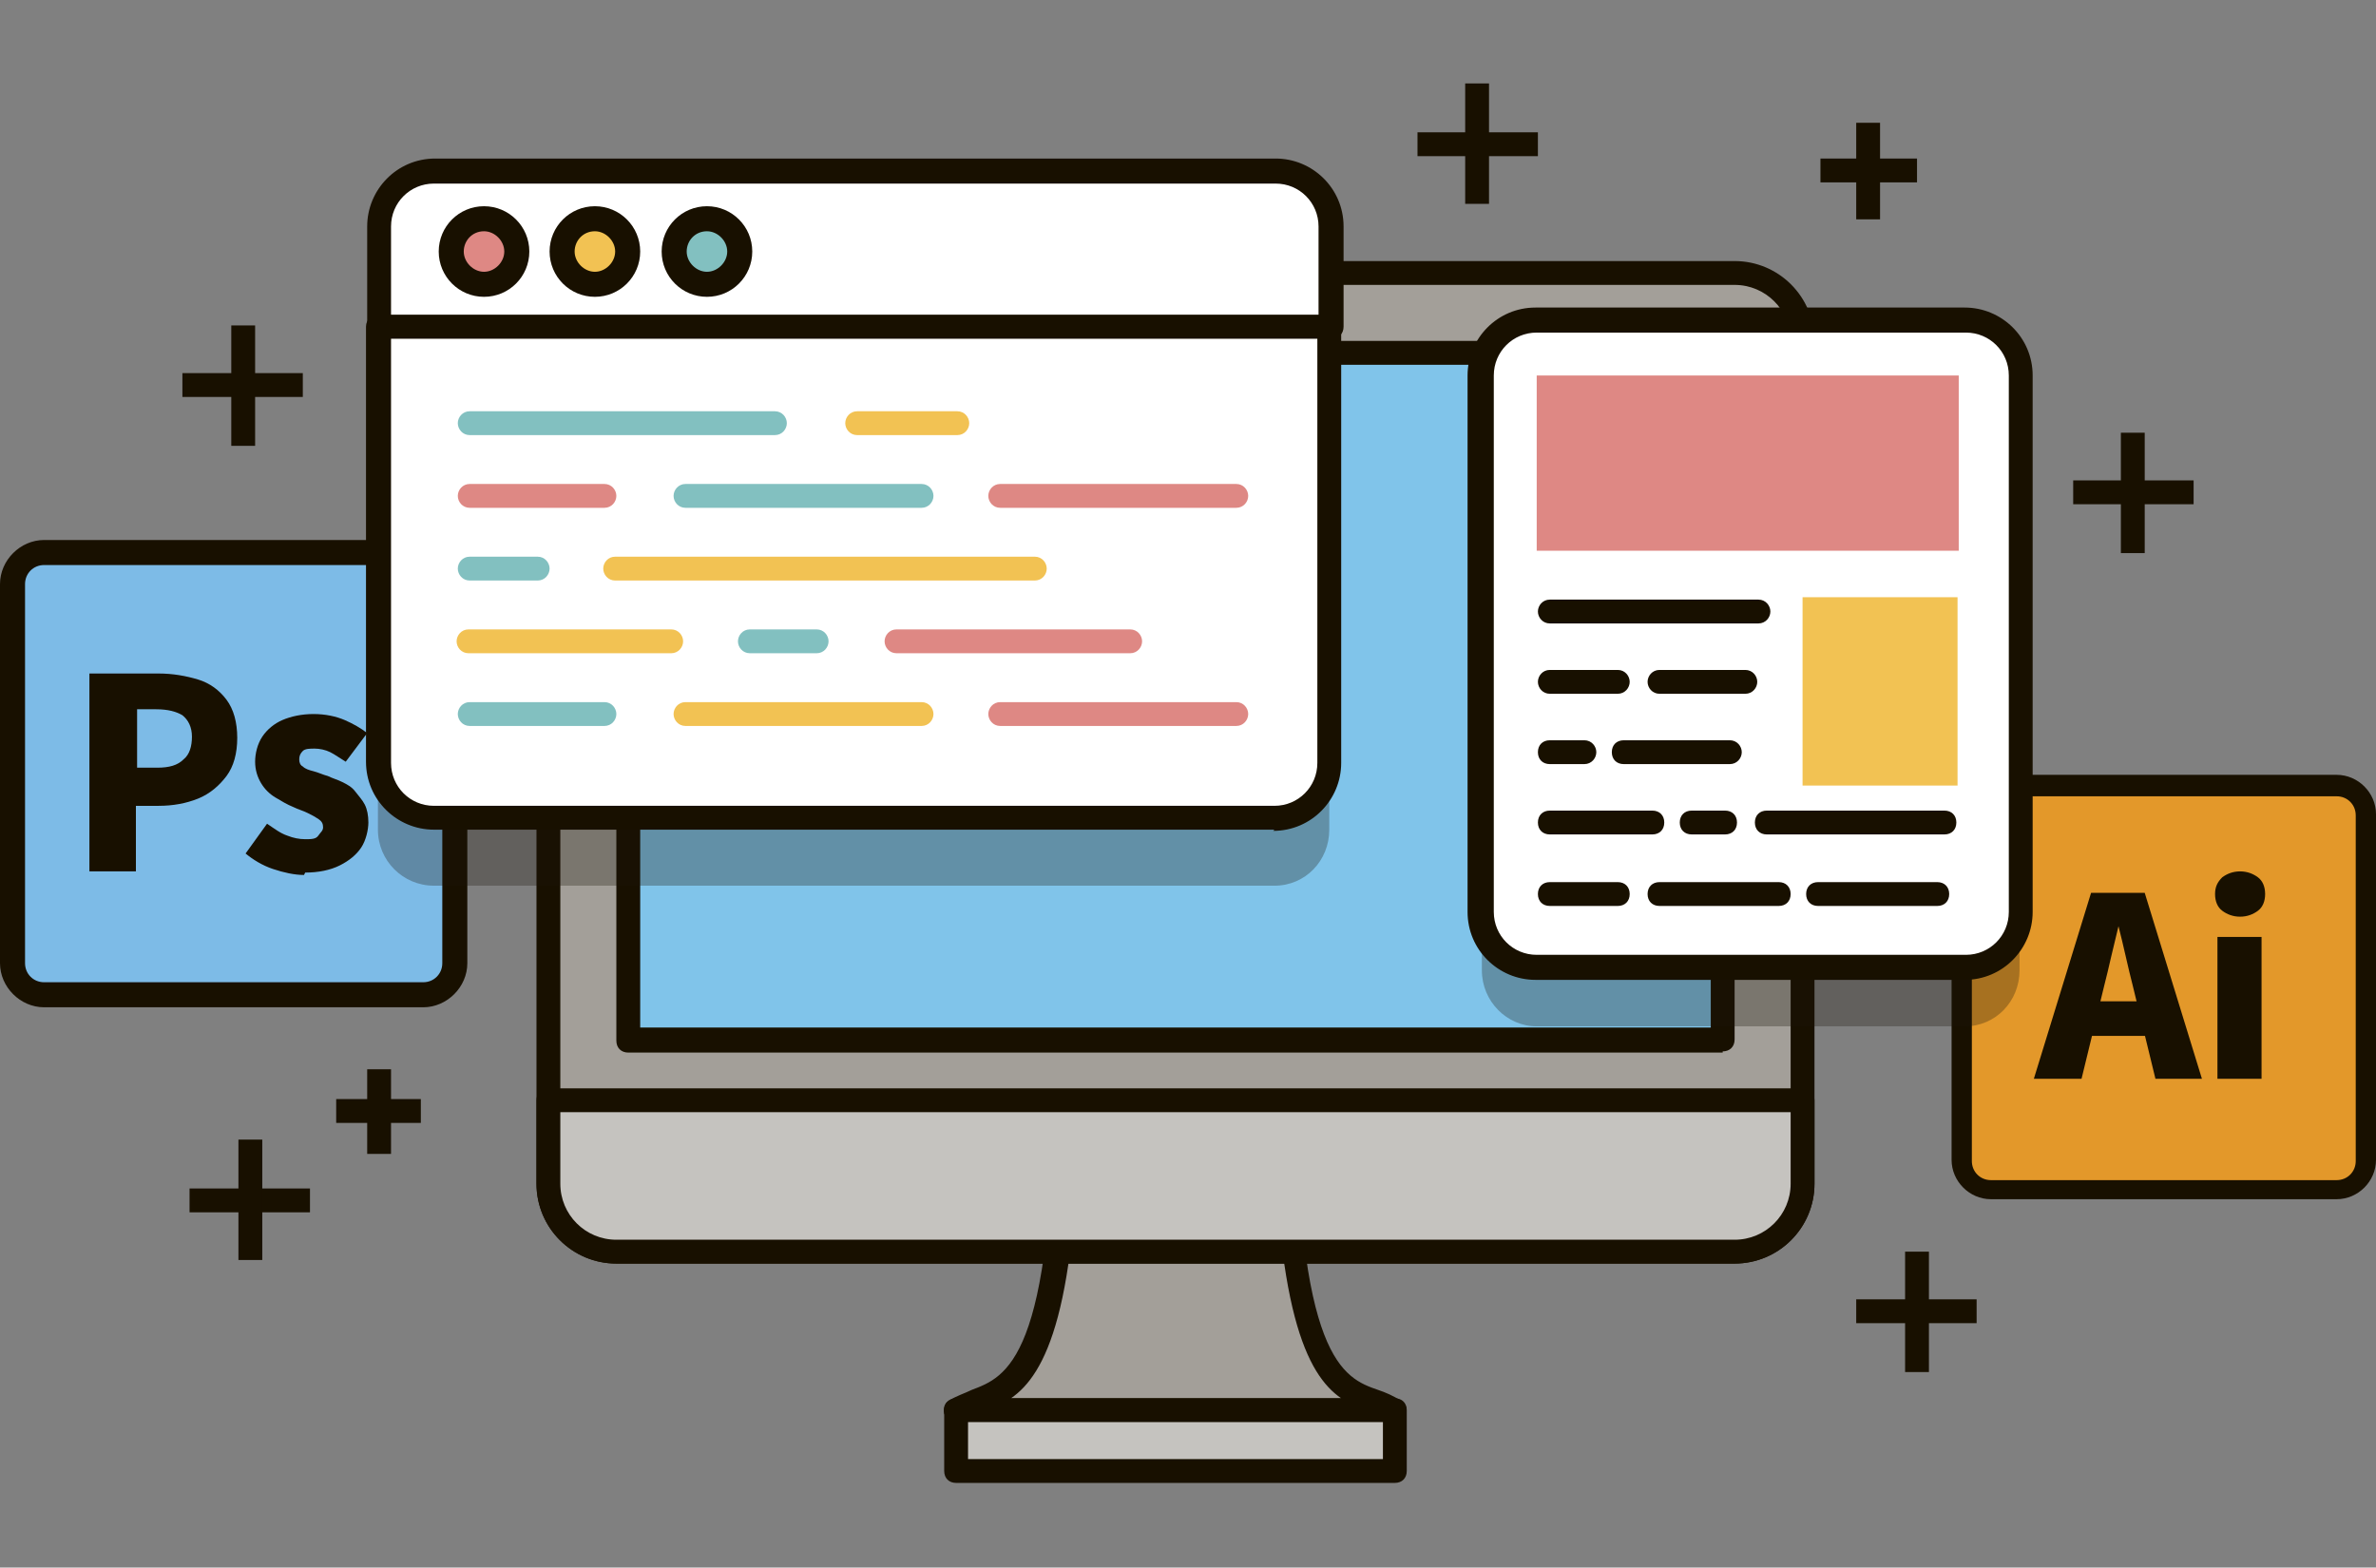 <?xml version="1.0" encoding="UTF-8"?>
<svg id="_レイヤー_2" xmlns="http://www.w3.org/2000/svg" version="1.1" viewBox="0 0 199.3 131.5">
  <rect x="0" y="0" width="199.3" height="131.5" fill="#808080" stroke="none"/>
  <!-- Generator: Adobe Illustrator 29.8.3, SVG Export Plug-In . SVG Version: 2.1.1 Build 3)  -->
  <defs>
    <style>
      .st0 {
        fill: #a39f99;
      }

      .st1 {
        fill: #fff;
      }

      .st2 {
        fill: #1c160b;
        isolation: isolate;
        opacity: .3;
      }

      .st3 {
        fill: #7dbbe7;
      }

      .st4 {
        fill: #181000;
      }

      .st5 {
        fill: #e3982a;
      }

      .st6 {
        fill: #80c4ea;
      }

      .st7 {
        fill: #c5c3bf;
      }

      .st8 {
        fill: #82c0c0;
      }

      .st9 {
        fill: #de8884;
      }

      .st10 {
        fill: #f2c253;
      }
    </style>
  </defs>
  <g id="_レイヤー_2-2">
    <g>
      <g>
        <g>
          <rect class="st3" x="1" y="46.4" width="37.1" height="37.1" rx="2.7" ry="2.7"/>
          <path class="st4" d="M35.5,84.5H3.7C1.7,84.5,0,82.8,0,80.8v-31.8C0,47,1.7,45.3,3.7,45.3h31.8c2,0,3.7,1.7,3.7,3.7v31.8c0,2-1.7,3.7-3.7,3.7ZM3.7,47.4c-.9,0-1.6.7-1.6,1.6v31.8c0,.9.7,1.6,1.6,1.6h31.8c.9,0,1.6-.7,1.6-1.6v-31.8c0-.9-.7-1.6-1.6-1.6H3.7Z"/>
        </g>
        <g>
          <path class="st4" d="M7.5,73.1v-16.6h5.8c1.2,0,2.3.2,3.3.5,1,.3,1.8.9,2.4,1.7.6.8.9,1.9.9,3.2s-.3,2.4-.9,3.2c-.6.8-1.4,1.5-2.4,1.9s-2.1.6-3.3.6h-1.9v5.5s-4,0-4,0ZM11.5,64.4h1.7c1,0,1.7-.2,2.2-.7.5-.4.7-1.1.7-1.9s-.3-1.4-.8-1.8c-.5-.3-1.2-.5-2.2-.5h-1.6v4.8h0Z"/>
          <path class="st4" d="M25.5,73.4c-.8,0-1.7-.2-2.6-.5s-1.7-.8-2.3-1.3l1.8-2.5c.6.4,1.1.8,1.7,1,.5.2,1,.3,1.5.3s.9,0,1.1-.3.4-.4.4-.7-.1-.5-.4-.7-.5-.3-.9-.5c-.4-.2-.8-.3-1.2-.5-.5-.2-1-.5-1.5-.8s-.9-.7-1.2-1.2-.5-1.1-.5-1.8.2-1.5.6-2.1c.4-.6,1-1.1,1.7-1.4s1.6-.5,2.6-.5,1.9.2,2.6.5,1.4.7,1.9,1.1l-1.8,2.4c-.5-.3-.9-.6-1.3-.8s-.9-.3-1.3-.3-.8,0-1,.2c-.2.2-.3.4-.3.7s.1.5.3.6c.2.2.5.3.9.4.4.1.8.3,1.2.4.4.2.8.3,1.2.5s.8.4,1.1.8.6.7.8,1.1c.2.4.3.9.3,1.5s-.2,1.5-.6,2.1c-.4.6-1,1.1-1.8,1.5s-1.8.6-2.9.6h0Z"/>
        </g>
      </g>
      <g>
        <g>
          <g>
            <path class="st0" d="M107.8,89.7c0,29.7,5.9,26.4,9.2,28.6h-36.8c3.3-2.2,9.2,1.1,9.2-28.6h18.3Z"/>
            <path class="st4" d="M117,119.3h-36.8c-.4,0-.8-.3-1-.7-.1-.4,0-.9.4-1.1.6-.4,1.3-.6,1.9-.9,2.9-1.1,6.9-2.5,6.9-26.9s.4-1,1-1h18.3c.6,0,1,.4,1,1,0,24.4,4,25.9,6.9,26.9.6.2,1.3.5,1.9.9.4.2.6.7.4,1.1s-.5.7-1,.7h0ZM84.8,117.3h27.7c-2.9-2-5.6-7.4-5.7-26.6h-16.3c0,19.2-2.8,24.6-5.7,26.6h0Z"/>
          </g>
          <g>
            <rect class="st7" x="80.2" y="118.3" width="36.8" height="5.1"/>
            <path class="st4" d="M117,124.4h-36.8c-.6,0-1-.4-1-1v-5.1c0-.6.4-1,1-1h36.8c.6,0,1,.4,1,1v5.1c0,.6-.4,1-1,1ZM81.2,122.4h34.8v-3.1h-34.8s0,3.1,0,3.1Z"/>
          </g>
        </g>
        <g>
          <rect class="st0" x="46" y="22.9" width="105.2" height="82.1" rx="5.7" ry="5.7"/>
          <path class="st4" d="M145.5,106H51.7c-3.7,0-6.7-3-6.7-6.7V28.6c0-3.7,3-6.7,6.7-6.7h93.8c3.7,0,6.7,3,6.7,6.7v70.7c0,3.7-3,6.7-6.7,6.7h0ZM51.7,23.9c-2.6,0-4.7,2.1-4.7,4.7v70.7c0,2.6,2.1,4.7,4.7,4.7h93.8c2.6,0,4.7-2.1,4.7-4.7V28.6c0-2.6-2.1-4.7-4.7-4.7H51.7Z"/>
        </g>
        <g>
          <path class="st7" d="M151.2,99.3c0,3.1-2.6,5.7-5.7,5.7H51.7c-3.1,0-5.7-2.6-5.7-5.7v-7h105.2v7h0Z"/>
          <path class="st4" d="M145.5,106H51.7c-3.7,0-6.7-3-6.7-6.7v-7c0-.6.4-1,1-1h105.2c.6,0,1,.4,1,1v7c0,3.7-3,6.7-6.7,6.7ZM47,93.3v6c0,2.6,2.1,4.7,4.7,4.7h93.8c2.6,0,4.7-2.1,4.7-4.7v-6H47Z"/>
        </g>
        <g>
          <rect class="st6" x="52.7" y="29.6" width="91.8" height="57.6"/>
          <path class="st4" d="M144.5,88.3H52.7c-.6,0-1-.4-1-1V29.6c0-.6.4-1,1-1h91.8c.6,0,1,.5,1,1v57.6c0,.6-.4,1-1,1h0ZM53.7,86.2h89.8V30.6H53.7s0,55.6,0,55.6Z"/>
        </g>
      </g>
      <g>
        <rect class="st4" x="15.3" y="31.3" width="10.1" height="2"/>
        <rect class="st4" x="19.4" y="27.3" width="2" height="10.1"/>
      </g>
      <g>
        <rect class="st4" x="28.2" y="92.2" width="7.1" height="2"/>
        <rect class="st4" x="30.8" y="89.7" width="2" height="7.1"/>
      </g>
      <g>
        <rect class="st4" x="173.9" y="40.3" width="10.1" height="2"/>
        <rect class="st4" x="177.9" y="36.3" width="2" height="10.1"/>
      </g>
      <g>
        <rect class="st4" x="118.9" y="11.1" width="10.1" height="2"/>
        <rect class="st4" x="122.9" y="7" width="2" height="10.1"/>
      </g>
      <g>
        <rect class="st4" x="152.7" y="13.3" width="8.1" height="2"/>
        <rect class="st4" x="155.7" y="10.3" width="2" height="8.1"/>
      </g>
      <g>
        <rect class="st4" x="15.9" y="99.7" width="10.1" height="2"/>
        <rect class="st4" x="20" y="95.6" width="2" height="10.1"/>
      </g>
      <g>
        <rect class="st4" x="155.7" y="109" width="10.1" height="2"/>
        <rect class="st4" x="159.8" y="105" width="2" height="10.1"/>
      </g>
      <path class="st2" d="M106.9,20H36.4c-2.6,0-4.7,2.1-4.7,4.6v45c0,2.6,2.1,4.7,4.7,4.7h70.5c2.6,0,4.6-2.1,4.6-4.7V24.6c0-2.6-2.1-4.6-4.6-4.6Z"/>
      <g>
        <rect class="st5" x="164.6" y="65.9" width="33.8" height="33.8" rx="2.4" ry="2.4"/>
        <path class="st4" d="M196,100.6h-29c-1.8,0-3.3-1.5-3.3-3.3v-29c0-1.8,1.5-3.3,3.3-3.3h29c1.8,0,3.3,1.5,3.3,3.3v29c0,1.8-1.5,3.3-3.3,3.3ZM167,66.8c-.9,0-1.6.7-1.6,1.6v29c0,.9.7,1.6,1.6,1.6h29c.9,0,1.6-.7,1.6-1.6v-29c0-.9-.7-1.6-1.6-1.6h-29Z"/>
      </g>
      <g>
        <g>
          <g>
            <g>
              <path class="st1" d="M31.8,64c0,2.6,2.1,4.7,4.7,4.7h70.5c2.6,0,4.6-2.1,4.6-4.7V27.4H31.8v36.6Z"/>
              <path class="st4" d="M106.9,69.6H36.4c-3.1,0-5.7-2.5-5.7-5.7V27.4c0-.6.5-1,1-1h79.8c.6,0,1,.5,1,1v36.6c0,3.1-2.5,5.7-5.7,5.7h0ZM32.8,28.4v35.6c0,2,1.6,3.6,3.6,3.6h70.5c2,0,3.6-1.6,3.6-3.6V28.4H32.8Z"/>
            </g>
            <g>
              <path class="st1" d="M106.9,14.3H36.4c-2.6,0-4.7,2.1-4.7,4.7v8.4h79.8v-8.4c0-2.6-2.1-4.6-4.6-4.6h0Z"/>
              <path class="st4" d="M111.6,28.4H31.8c-.6,0-1-.5-1-1v-8.4c0-3.1,2.5-5.7,5.7-5.7h70.5c3.1,0,5.7,2.5,5.7,5.7v8.4c0,.6-.4,1-1,1h0ZM32.8,26.4h77.8v-7.4c0-2-1.6-3.6-3.6-3.6H36.4c-2,0-3.6,1.6-3.6,3.6v7.4h0Z"/>
            </g>
          </g>
          <g>
            <circle class="st9" cx="40.6" cy="21.2" r="2.8"/>
            <path class="st4" d="M40.6,24.9c-2.1,0-3.8-1.7-3.8-3.8s1.7-3.8,3.8-3.8,3.8,1.7,3.8,3.8-1.7,3.8-3.8,3.8ZM40.6,19.4c-1,0-1.7.8-1.7,1.7s.8,1.7,1.7,1.7,1.7-.8,1.7-1.7-.8-1.7-1.7-1.7Z"/>
          </g>
          <g>
            <circle class="st10" cx="49.9" cy="21.2" r="2.8"/>
            <path class="st4" d="M49.9,24.9c-2.1,0-3.8-1.7-3.8-3.8s1.7-3.8,3.8-3.8,3.8,1.7,3.8,3.8-1.7,3.8-3.8,3.8ZM49.9,19.4c-1,0-1.7.8-1.7,1.7s.8,1.7,1.7,1.7,1.7-.8,1.7-1.7-.8-1.7-1.7-1.7Z"/>
          </g>
          <g>
            <circle class="st8" cx="59.3" cy="21.2" r="2.8"/>
            <path class="st4" d="M59.3,24.9c-2.1,0-3.8-1.7-3.8-3.8s1.7-3.8,3.8-3.8,3.8,1.7,3.8,3.8-1.7,3.8-3.8,3.8ZM59.3,19.4c-1,0-1.7.8-1.7,1.7s.8,1.7,1.7,1.7,1.7-.8,1.7-1.7-.8-1.7-1.7-1.7Z"/>
          </g>
        </g>
        <g>
          <path class="st8" d="M65,36.5h-25.6c-.6,0-1-.5-1-1s.4-1,1-1h25.6c.6,0,1,.5,1,1s-.4,1-1,1Z"/>
          <path class="st10" d="M80.3,36.5h-8.4c-.6,0-1-.5-1-1s.4-1,1-1h8.4c.6,0,1,.5,1,1s-.4,1-1,1Z"/>
        </g>
        <g>
          <path class="st9" d="M50.7,42.6h-11.3c-.6,0-1-.5-1-1s.4-1,1-1h11.3c.6,0,1,.5,1,1s-.4,1-1,1Z"/>
          <path class="st8" d="M77.3,42.6h-19.8c-.6,0-1-.5-1-1s.4-1,1-1h19.8c.6,0,1,.5,1,1s-.4,1-1,1Z"/>
          <path class="st9" d="M103.7,42.6h-19.8c-.6,0-1-.5-1-1s.4-1,1-1h19.8c.6,0,1,.5,1,1s-.4,1-1,1Z"/>
        </g>
        <g>
          <path class="st8" d="M50.7,60.9h-11.3c-.6,0-1-.5-1-1s.4-1,1-1h11.3c.6,0,1,.5,1,1s-.4,1-1,1Z"/>
          <path class="st10" d="M77.3,60.9h-19.8c-.6,0-1-.5-1-1s.4-1,1-1h19.8c.6,0,1,.5,1,1s-.4,1-1,1Z"/>
          <path class="st9" d="M103.7,60.9h-19.8c-.6,0-1-.5-1-1s.4-1,1-1h19.8c.6,0,1,.5,1,1s-.4,1-1,1Z"/>
        </g>
        <g>
          <path class="st8" d="M45.1,48.7h-5.7c-.6,0-1-.5-1-1s.4-1,1-1h5.7c.6,0,1,.5,1,1s-.4,1-1,1Z"/>
          <path class="st10" d="M86.8,48.7h-35.2c-.6,0-1-.5-1-1s.4-1,1-1h35.2c.6,0,1,.5,1,1s-.4,1-1,1Z"/>
        </g>
        <g>
          <path class="st10" d="M56.3,54.8h-17c-.6,0-1-.5-1-1s.4-1,1-1h17c.6,0,1,.5,1,1s-.4,1-1,1Z"/>
          <path class="st8" d="M68.5,54.8h-5.6c-.6,0-1-.5-1-1s.4-1,1-1h5.6c.6,0,1,.5,1,1s-.4,1-1,1Z"/>
          <path class="st9" d="M94.8,54.8h-19.6c-.6,0-1-.5-1-1s.4-1,1-1h19.6c.6,0,1,.5,1,1s-.4,1-1,1Z"/>
        </g>
      </g>
      <g>
        <path class="st4" d="M170.6,90.5l4.8-15.6h4.5l4.8,15.6h-3.9l-1.9-7.8c-.2-.8-.4-1.6-.6-2.5s-.4-1.7-.6-2.5h0c-.2.8-.4,1.7-.6,2.5-.2.9-.4,1.7-.6,2.5l-1.9,7.8h-3.8ZM173.9,86.9v-2.9h7.5v2.9h-7.5Z"/>
        <path class="st4" d="M187.9,76.9c-.6,0-1.1-.2-1.5-.5-.4-.3-.6-.8-.6-1.4s.2-1,.6-1.4c.4-.3.9-.5,1.5-.5s1.1.2,1.5.5.6.8.6,1.4-.2,1.1-.6,1.4c-.4.3-.9.5-1.5.5ZM186,90.5v-11.9h3.7v11.9h-3.7Z"/>
      </g>
      <path class="st2" d="M164.8,31.7h-35.9c-2.6,0-4.6,2.1-4.6,4.7v45c0,2.6,2.1,4.7,4.6,4.7h35.9c2.6,0,4.6-2.1,4.6-4.7v-45c0-2.6-2.1-4.7-4.6-4.7Z"/>
      <g>
        <g>
          <g>
            <path class="st1" d="M164.8,26.9h-36c-2.6,0-4.6,2.1-4.6,4.6v45c0,2.6,2.1,4.7,4.6,4.7h36c2.6,0,4.6-2.1,4.6-4.7V31.5c0-2.6-2.1-4.6-4.6-4.6Z"/>
            <path class="st4" d="M164.8,82.2h-36c-3.1,0-5.7-2.5-5.7-5.7V31.5c0-3.1,2.5-5.7,5.7-5.7h36c3.1,0,5.7,2.5,5.7,5.7v45c0,3.1-2.5,5.7-5.7,5.7ZM128.9,27.9c-2,0-3.6,1.6-3.6,3.6v45c0,2,1.6,3.6,3.6,3.6h36c2,0,3.6-1.6,3.6-3.6V31.5c0-2-1.6-3.6-3.6-3.6,0,0-36,0-36,0Z"/>
          </g>
          <rect class="st9" x="128.9" y="31.5" width="35.4" height="14.7"/>
        </g>
        <path class="st4" d="M147.5,52.3h-17.5c-.6,0-1-.5-1-1s.4-1,1-1h17.5c.6,0,1,.5,1,1s-.4,1-1,1Z"/>
        <g>
          <path class="st4" d="M135.7,58.2h-5.7c-.6,0-1-.5-1-1s.4-1,1-1h5.7c.6,0,1,.5,1,1s-.4,1-1,1Z"/>
          <path class="st4" d="M146.4,58.2h-7.2c-.6,0-1-.5-1-1s.4-1,1-1h7.2c.6,0,1,.5,1,1s-.4,1-1,1Z"/>
        </g>
        <g>
          <path class="st4" d="M135.7,76h-5.7c-.6,0-1-.4-1-1s.4-1,1-1h5.7c.6,0,1,.4,1,1s-.4,1-1,1Z"/>
          <path class="st4" d="M149.2,76h-10c-.6,0-1-.4-1-1s.4-1,1-1h10c.6,0,1,.4,1,1s-.4,1-1,1Z"/>
          <path class="st4" d="M162.5,76h-10c-.6,0-1-.4-1-1s.4-1,1-1h10c.6,0,1,.4,1,1s-.4,1-1,1Z"/>
        </g>
        <g>
          <path class="st4" d="M132.9,64.1h-2.9c-.6,0-1-.4-1-1s.4-1,1-1h2.9c.6,0,1,.5,1,1s-.4,1-1,1Z"/>
          <path class="st4" d="M145.1,64.1h-8.9c-.6,0-1-.4-1-1s.4-1,1-1h8.9c.6,0,1,.5,1,1s-.4,1-1,1Z"/>
        </g>
        <g>
          <path class="st4" d="M138.6,70h-8.6c-.6,0-1-.4-1-1s.4-1,1-1h8.6c.6,0,1,.4,1,1s-.4,1-1,1h0Z"/>
          <path class="st4" d="M144.7,70h-2.8c-.6,0-1-.4-1-1s.4-1,1-1h2.8c.6,0,1,.4,1,1s-.4,1-1,1Z"/>
          <path class="st4" d="M163.1,70h-14.9c-.6,0-1-.4-1-1s.4-1,1-1h14.9c.6,0,1,.4,1,1s-.4,1-1,1Z"/>
        </g>
        <rect class="st10" x="151.2" y="50.1" width="13" height="15.8"/>
      </g>
    </g>
  </g>
</svg>